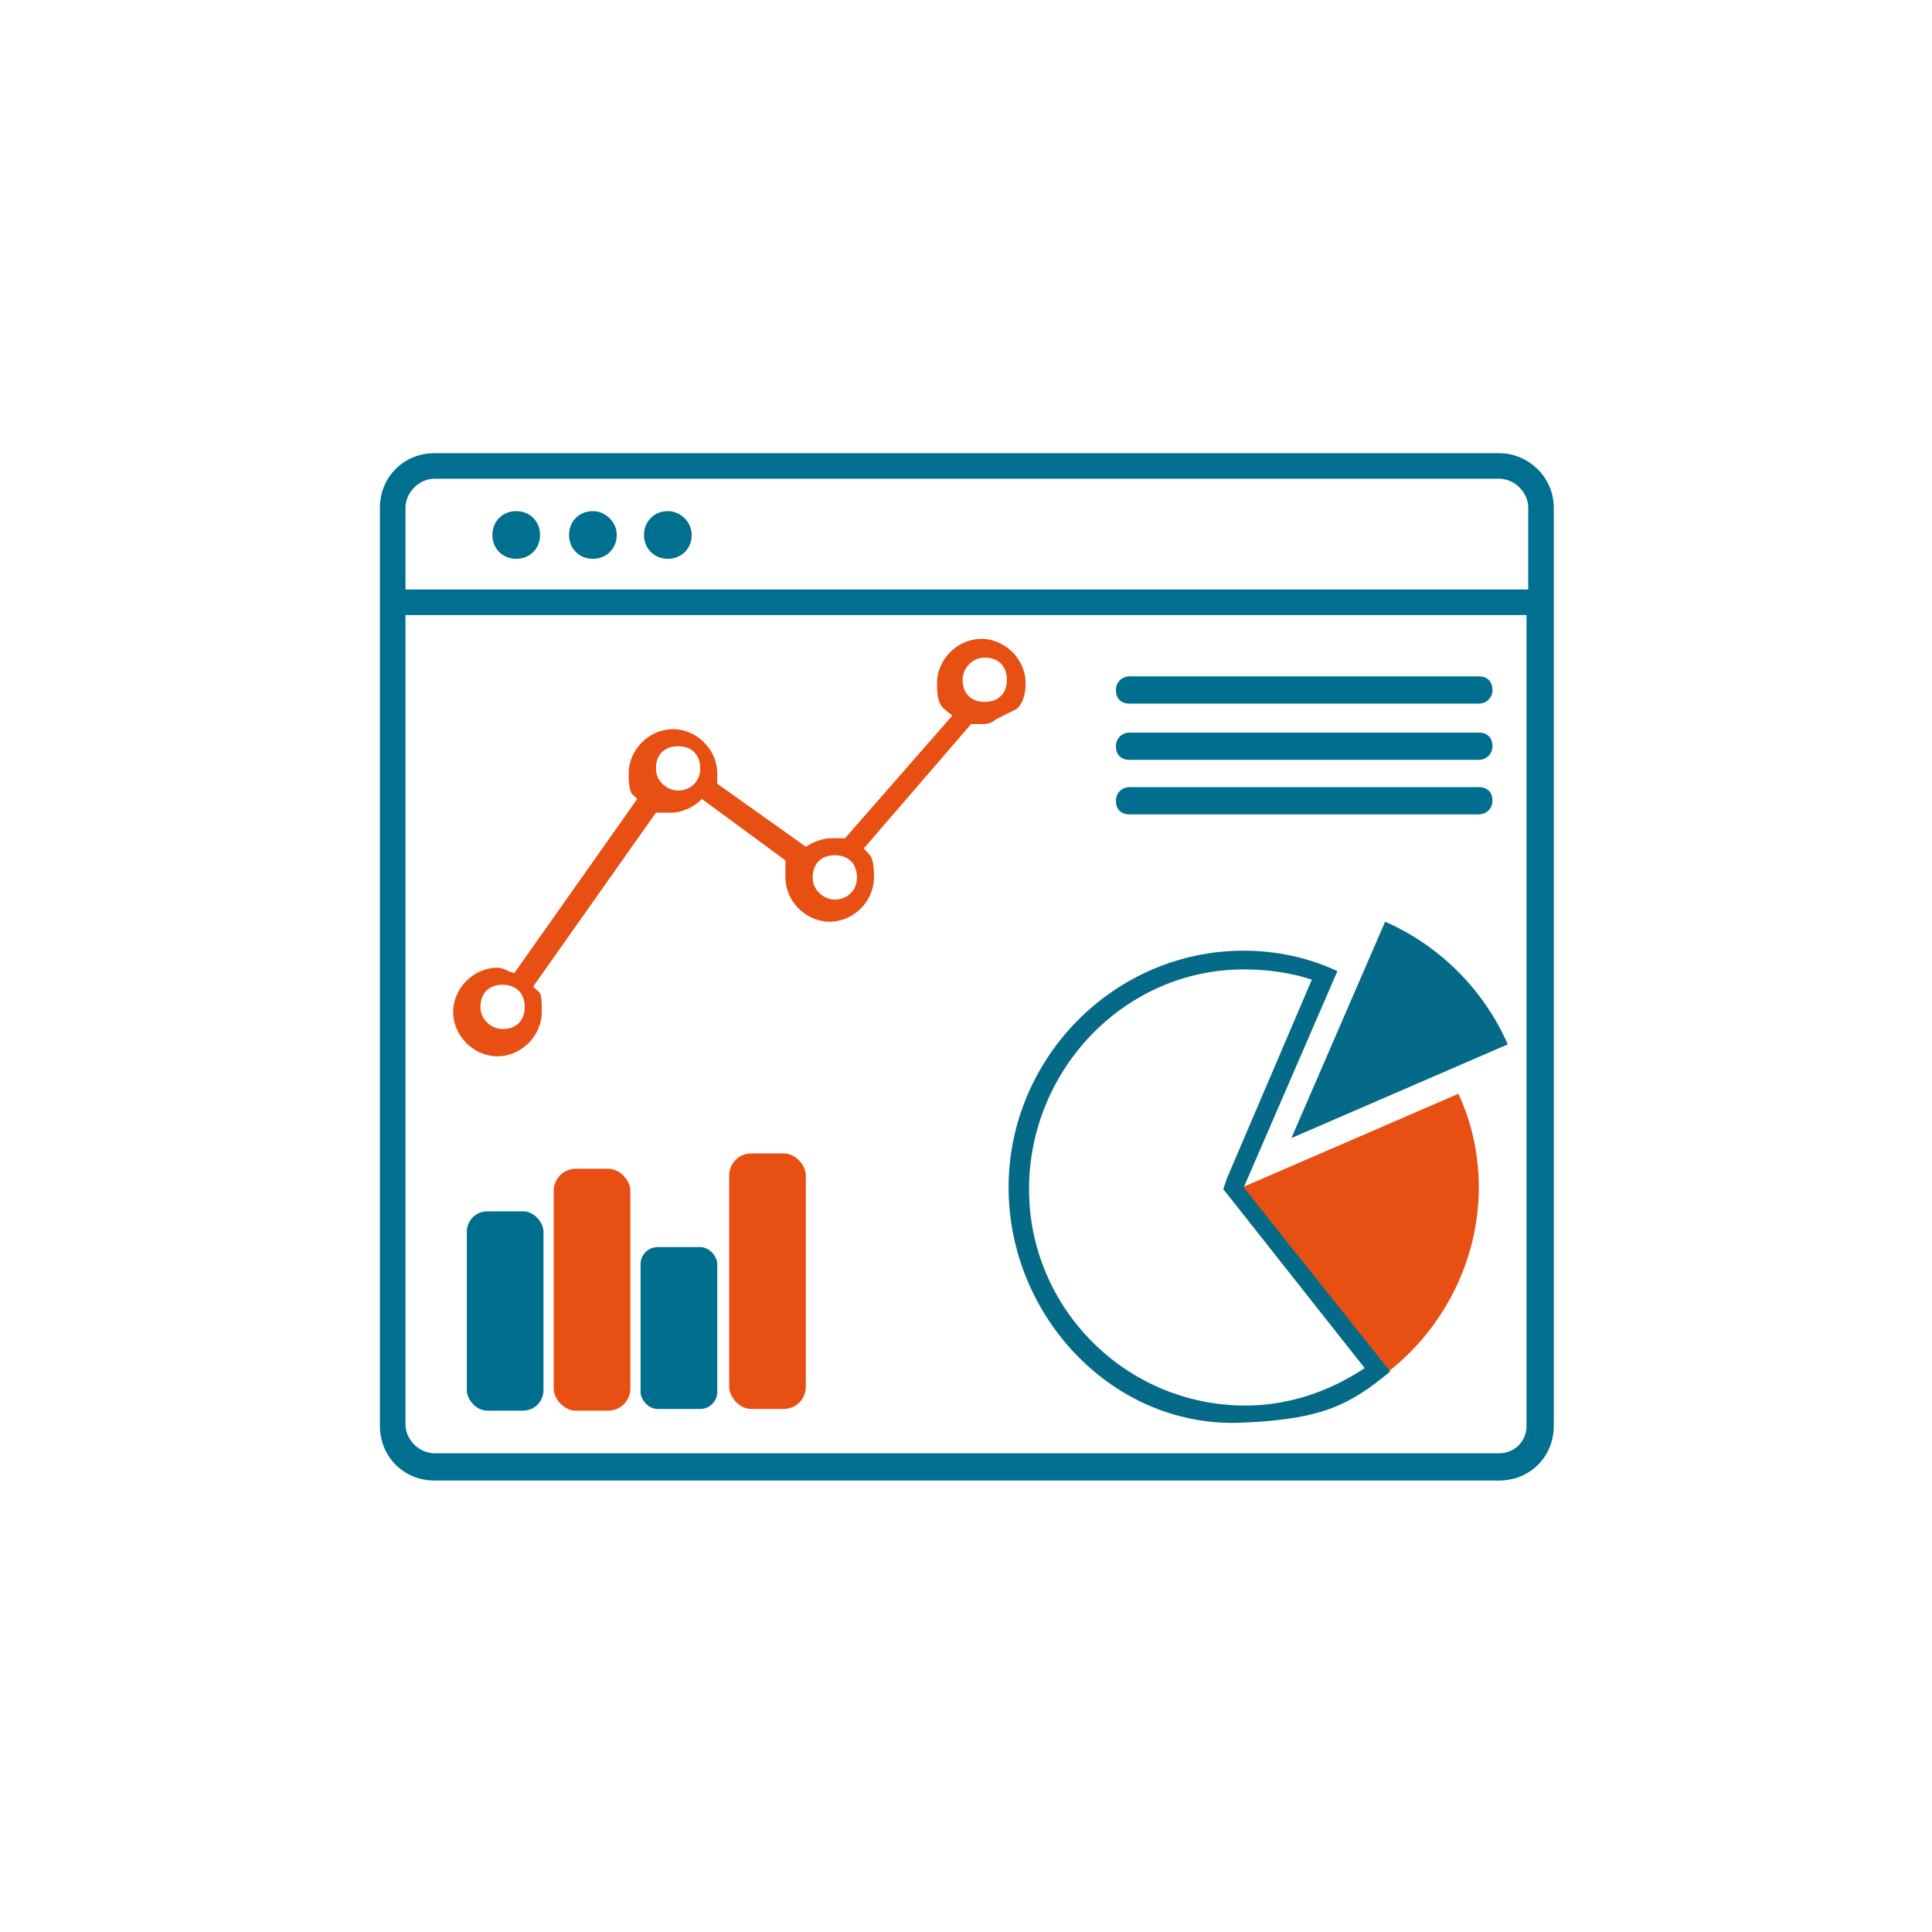 <?xml version="1.0" encoding="UTF-8"?>
<svg id="Ebene_1" xmlns="http://www.w3.org/2000/svg" version="1.1" viewBox="0 0 113.4 113.4">
  <!-- Generator: Adobe Illustrator 29.7.1, SVG Export Plug-In . SVG Version: 2.1.1 Build 8)  -->
  <defs>
    <style>
      .st0 {
        fill: #046a87;
      }

      .st1 {
        fill: #006e8f;
      }

      .st2 {
        fill: #e84f13;
      }

      .st3 {
        fill: #006f90;
      }
    </style>
  </defs>
  <path class="st3" d="M30.3,30c-.8,0-1.4.6-1.4,1.4s.6,1.4,1.4,1.4,1.4-.6,1.4-1.4-.6-1.4-1.4-1.4Z"/>
  <path class="st3" d="M34.8,30c-.8,0-1.4.6-1.4,1.4s.6,1.4,1.4,1.4,1.4-.6,1.4-1.4-.7-1.4-1.4-1.4Z"/>
  <path class="st3" d="M39.2,30c-.8,0-1.4.6-1.4,1.4s.6,1.4,1.4,1.4,1.4-.6,1.4-1.4-.7-1.4-1.4-1.4Z"/>
  <path class="st3" d="M88,26.6H25.5c-1.8,0-3.2,1.4-3.2,3.2v53.9c0,1.8,1.4,3.2,3.2,3.2h62.5c1.8,0,3.2-1.4,3.2-3.2V29.8c0-1.8-1.5-3.2-3.2-3.2ZM25.5,28.1h62.5c.9,0,1.7.8,1.7,1.7v4.8H23.8v-4.8c0-.9.8-1.7,1.7-1.7ZM88,85.3H25.5c-.9,0-1.7-.8-1.7-1.7v-47.5h65.8v47.6c0,.9-.7,1.6-1.6,1.6Z"/>
  <path class="st2" d="M86.8,69.7c0-1.9-.4-3.8-1.2-5.5l-12.7,5.5,8.6,10.8c3.2-2.5,5.3-6.5,5.3-10.8h0Z"/>
  <path class="st0" d="M73,56.9c1.4,0,2.8.2,4,.6l-5,11.7-.2.6.4.5,7.9,10c-2.1,1.4-4.5,2.2-7,2.2-7,0-12.7-5.7-12.7-12.7s5.6-12.9,12.6-12.9M73,55.8c-7.6,0-13.8,6.3-13.8,13.9s6.2,14.2,13.8,13.8c4.7-.2,6.3-1.1,8.6-3l-8.6-10.8,5.5-12.7c-1.7-.8-3.6-1.2-5.5-1.2h0Z"/>
  <path class="st0" d="M88.5,61.3c-1.4-3.2-4-5.8-7.2-7.2l-5.5,12.7,12.7-5.5Z"/>
  <path class="st2" d="M59.7,41.6c.4-.4.5-1,.5-1.5,0-1.4-1.2-2.6-2.6-2.6s-2.6,1.2-2.6,2.6.3,1.4.9,1.9l-6.3,7.2h-.8c-.6,0-1.2.3-1.5.5l-5.2-3.7v-.6c0-1.4-1.2-2.6-2.6-2.6s-2.6,1.2-2.6,2.6.3,1.2.5,1.5l-7.2,10.2c-.3,0-.6-.3-1-.3-1.4,0-2.6,1.2-2.6,2.6s1.2,2.6,2.6,2.6,2.6-1.2,2.6-2.6-.1-1-.5-1.5l7.2-10.2h.9c.6,0,1.3-.3,1.8-.8l4.9,3.6v1c0,1.4,1.2,2.6,2.6,2.6s2.6-1.2,2.6-2.6-.3-1.3-.6-1.7l6.3-7.3h.5c.4,0,.6,0,1-.3M29.5,60.4c-.6,0-1.3-.5-1.3-1.3s.5-1.3,1.3-1.3,1.3.5,1.3,1.3-.5,1.3-1.3,1.3ZM39.8,46.4c-.6,0-1.3-.5-1.3-1.3s.5-1.3,1.3-1.3,1.3.5,1.3,1.3-.6,1.3-1.3,1.3ZM49,52.8c-.6,0-1.3-.5-1.3-1.3s.5-1.3,1.3-1.3,1.3.5,1.3,1.3-.6,1.3-1.3,1.3ZM56.5,39.9c0-.6.5-1.3,1.3-1.3s1.3.5,1.3,1.3-.5,1.3-1.3,1.3-1.3-.5-1.3-1.3Z"/>
  <rect class="st1" x="27.4" y="71.1" width="4.5" height="11.7" rx="1.2" ry="1.2"/>
  <rect class="st2" x="32.5" y="68.6" width="4.5" height="14.2" rx="1.3" ry="1.3"/>
  <rect class="st1" x="37.6" y="73.2" width="4.5" height="9.5" rx="1" ry="1"/>
  <rect class="st2" x="42.8" y="67.7" width="4.5" height="15" rx="1.3" ry="1.3"/>
  <path class="st1" d="M66.3,41.3h20.5c.4,0,.8-.3.8-.8s-.3-.8-.8-.8h-20.5c-.4,0-.8.3-.8.8s.3.8.8.8"/>
  <path class="st1" d="M66.3,44.6h20.5c.4,0,.8-.3.8-.8s-.3-.8-.8-.8h-20.5c-.4,0-.8.3-.8.8s.3.8.8.8"/>
  <path class="st1" d="M66.3,47.8h20.5c.4,0,.8-.3.8-.8s-.3-.8-.8-.8h-20.5c-.4,0-.8.3-.8.8s.3.8.8.8"/>
</svg>